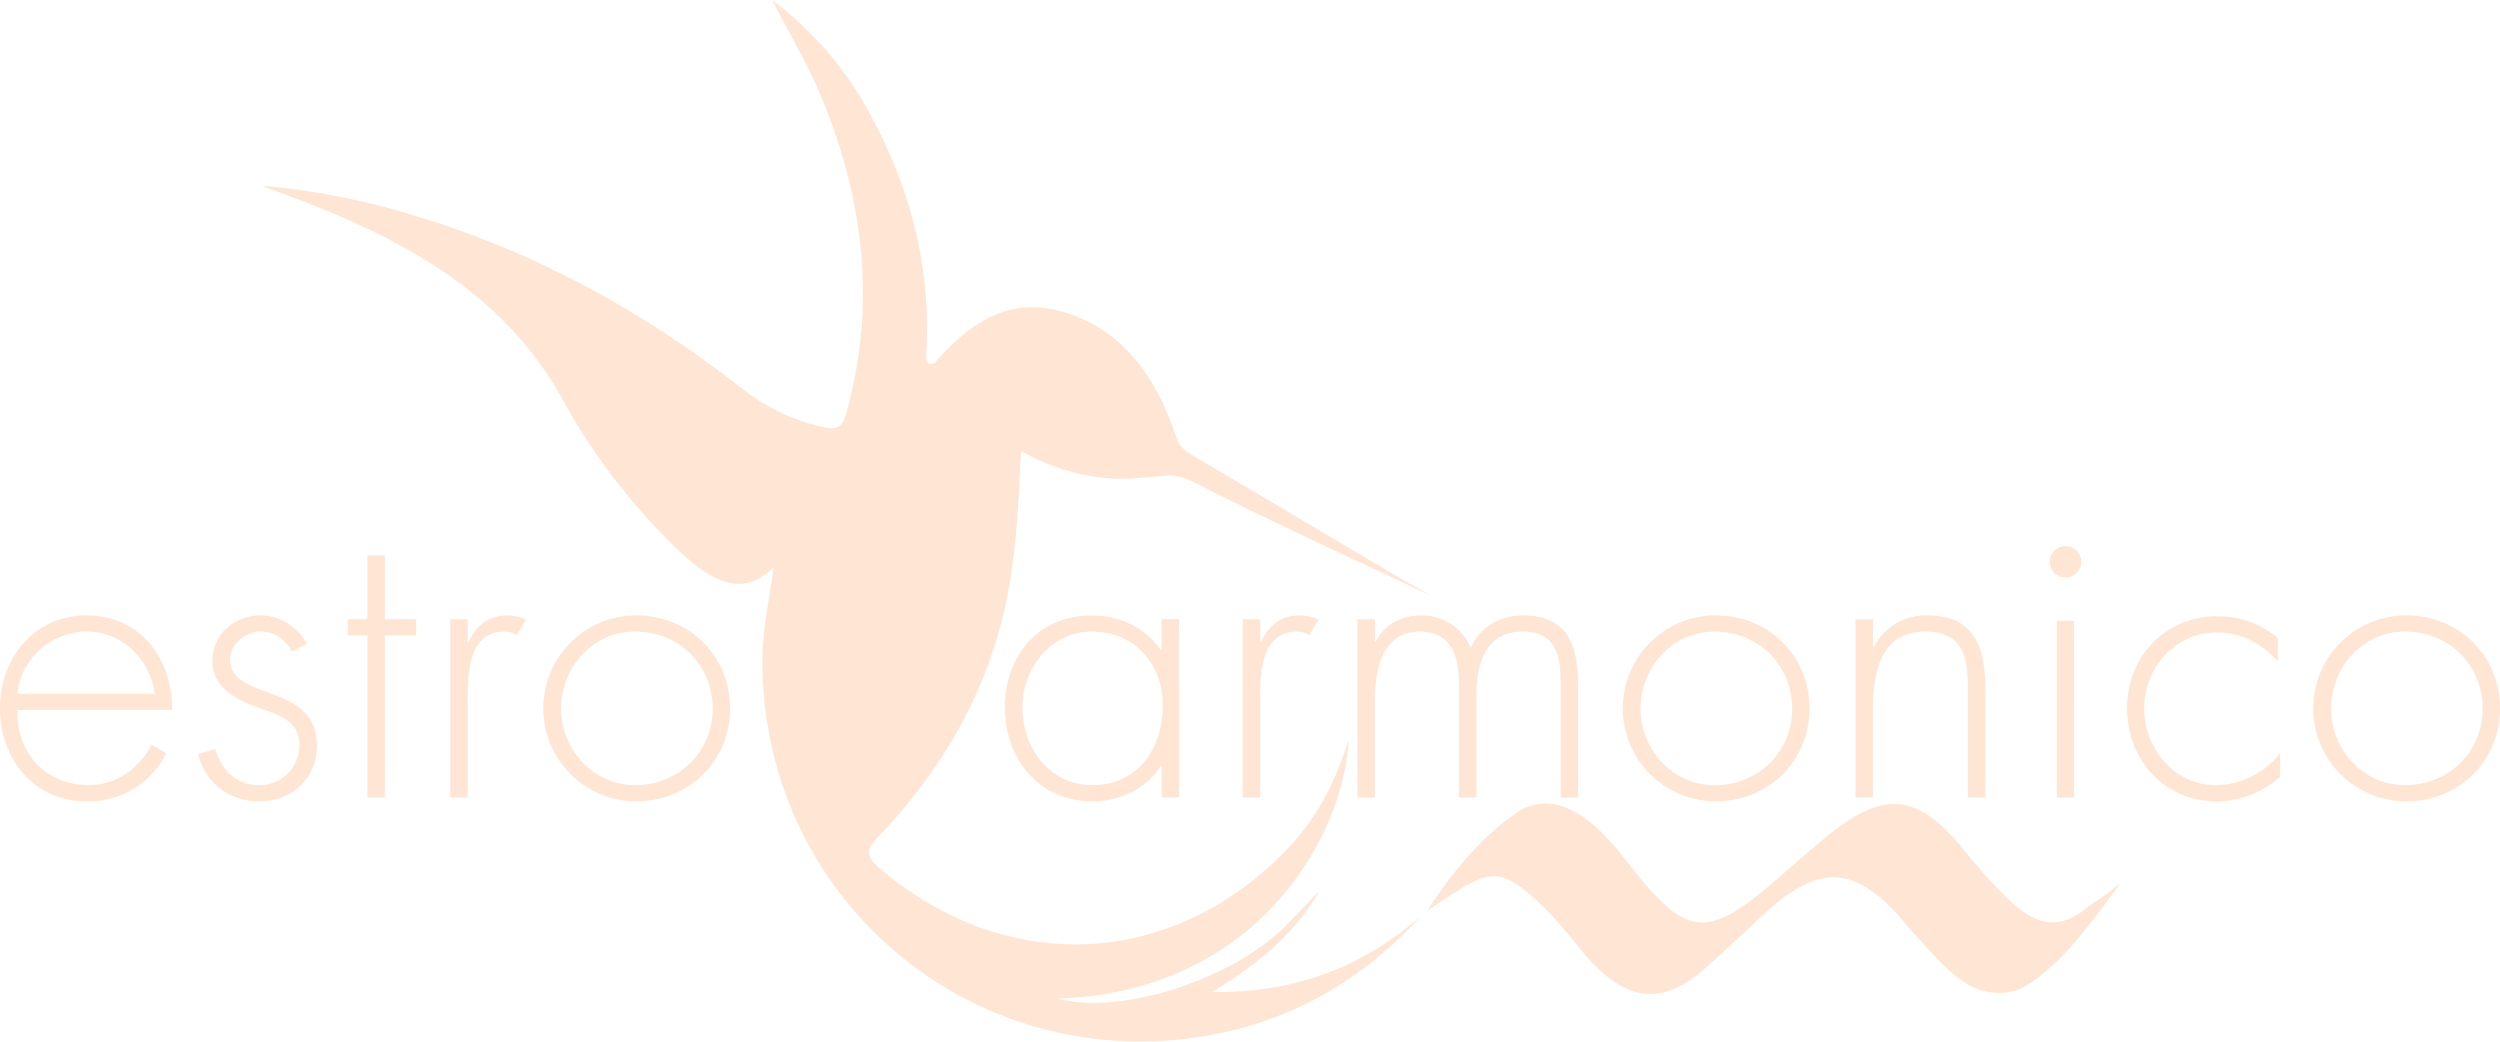 <?xml version="1.0" encoding="UTF-8"?>
<svg xmlns="http://www.w3.org/2000/svg" viewBox="0 0 860.55 358.51">
  <defs>
    <style>.cls-1{fill:#ffe5d4;}</style>
  </defs>
  <g id="Livello_2" data-name="Livello 2">
    <g id="Logo_Estro" data-name="Logo Estro">
      <g id="Logo_Bianco" data-name="Logo Bianco">
        <g id="Simbolo">
          <path class="cls-1" d="M493,205.28c-25.13-11.9-51.85-24.14-76.72-36.56-12.09-6.66-11.7-5-24-4.25-13.84,1.44-28.07-2.12-40.85-9.2-.78,16.73-1.46,32.77-4.44,48.58-6.15,32.66-21.84,60.3-44.65,84.12-3.46,3.61-5,6.15-.24,10.28,43.59,37.84,101.37,35.51,141.15-6.14,10-10.43,16.54-23,21-37.61-1.78,34.35-32.29,87-100.07,89.22,20.94,5.86,59.25-6.19,77.87-24.54,4-3.95,7.82-8.06,11.73-12.1l.08.07c-8.39,14.49-20.9,24.73-36.64,34.36,28.61.3,51.69-8.59,71.72-26-18.15,19.82-40.08,33.56-66.36,39.56-83.34,19-160.9-43.28-160.11-128.71.09-10.38,2.49-20.74,3.82-31.11h0c-8.91,9.09-18.82,7.38-32.19-5.31a214.92,214.92,0,0,1-40.31-52.23c-17.79-32.25-46.33-50.28-78.67-64.1-7.56-3.23-15.32-6-24.91-9.68A255.06,255.06,0,0,1,146,75.25c40.22,12.52,76.36,32.66,109.46,58.52A69,69,0,0,0,284,147.15c3.95.83,6-.25,7.08-4.11,10.76-37.78,6.38-74.46-8.55-110.15C277.9,21.79,271.63,11.36,265.79,0a119.6,119.6,0,0,1,33.58,39.08c14.21,26,21.32,53.75,19.43,83.55a3.66,3.66,0,0,0,.93,2.57c.3.3,1.82,0,2.26-.54,11.8-13.43,25.33-22.93,44.29-17.2,20.24,6.13,31,21.89,37.75,40.55,2.3,6.34,1.54,5.86,11.75,11.86,24.65,14.46,43.61,25.93,68.27,40.36"></path>
          <path class="cls-1" d="M491.52,313.06c8.33-12.55,17.69-24.32,30.1-33,10.73-7.52,22.72-2.65,35.36,12.75,5.72,7,11,14.42,17.87,20.11,10.69,8.75,19.46,4.84,36.92-10.36,5.9-5.14,11.77-10.33,17.85-15.25,19.25-15.56,30.8-14.08,46.6,5.5a182.79,182.79,0,0,0,14.32,16c8.85,8.67,17,12.4,27.56,3.84,2.55-2.06,6.37-4.09,11.87-8.78-11.26,15.32-21.37,29.57-34.83,36.7-16.81,5.42-26.19-8.71-36.23-19.1-2.14-2.21-3.91-4.78-6-7-16.15-17.2-28-16.69-47.56,1.87-6,5.68-12.06,11.31-18.23,16.81-15.6,13.9-28.54,11.75-43.59-7-3.09-3.87-6.29-7.67-9.63-11.34-18.86-19-20.83-15.62-42.28-1.59Z"></path>
        </g>
        <g id="Declinazione">
          <path class="cls-1" d="M6,244.36c-.4,15.54,10.36,25.9,24.57,25.9,9.56,0,17.26-5.71,21.64-13.94l5.05,2.92a29.93,29.93,0,0,1-27.49,16.6C11.55,275.84,0,261.1,0,243.7c0-17.13,11.82-31.87,29.75-31.87,18.59,0,29.62,14.87,29.48,32.53Zm47.28-5.57C51.8,227.5,42.5,217.4,29.88,217.4S7,227.23,6,238.79Z"></path>
          <path class="cls-1" d="M100.46,224.31A11.69,11.69,0,0,0,89.7,217.4c-5.18,0-10.49,4.25-10.49,9.57,0,14.74,29.88,7.57,29.88,29.75,0,11.28-8.77,19.12-19.79,19.12-10.23,0-18.59-6.24-21.12-16.2L74,257.78c2.25,7.3,7.17,12.48,15.27,12.48a13.72,13.72,0,0,0,13.81-13.81c0-7.57-5.84-10-12-12.09-8.37-3.05-17.93-6.64-17.93-17,0-9.29,7.84-15.53,16.73-15.53,6.25,0,13,4.11,15.68,9.82Z"></path>
          <path class="cls-1" d="M132.47,274.54h-6V218.71h-6.78v-5.59h6.78V191.19h6v21.93h10.77v5.59H132.47Z"></path>
          <path class="cls-1" d="M161,221.13h.27c2.39-5.58,6.78-9.3,13.29-9.3a15.57,15.57,0,0,1,6.51,1.46l-3.19,5.31a8.21,8.21,0,0,0-4.25-1.19c-13.42,0-12.63,16.74-12.63,25.77v31.36h-6V213.15h6Z"></path>
          <path class="cls-1" d="M251.3,243.83c0,18.2-14.22,32-32.28,32a32,32,0,0,1,0-64C237.08,211.83,251.3,225.64,251.3,243.83Zm-58.18.14c0,13.94,11,26.29,25.5,26.29,15,0,26.7-11.42,26.7-26.29,0-15.14-11.56-26.57-26.7-26.57C204,217.4,193.12,229.75,193.12,244Z"></path>
          <path class="cls-1" d="M405.86,274.51h-6v-11h-.26c-4.52,7.83-14.34,12.35-23.38,12.35-18.59,0-30.28-14.48-30.28-32.41s11.56-31.6,30-31.6c9.43,0,18.46,4.25,23.64,11.95h.26V213.15h6Zm-53.92-31.08c0,14.08,9.3,26.83,24.17,26.83,15.67,0,24.17-12.75,24.17-27.49,0-14.21-9.69-25.37-24.57-25.37C361.64,217.4,351.94,230.15,351.94,243.43Z"></path>
          <path class="cls-1" d="M433.8,221.13h.27c2.39-5.58,6.78-9.3,13.29-9.3a15.57,15.57,0,0,1,6.51,1.46l-3.19,5.31a8.21,8.21,0,0,0-4.25-1.19c-13.42,0-12.63,16.74-12.63,25.77v31.36h-6V213.15h6Z"></path>
          <path class="cls-1" d="M473.31,220.86h.26c2.79-5.71,8.9-9,15.42-9A18.08,18.08,0,0,1,506.26,223c3.32-7.31,10.1-11.16,17.94-11.16,15.81,0,19,10.76,19,24.18v38.53h-6V235.21c0-9.43-1.46-17.8-13.16-17.8-12.75,0-15.81,11.16-15.81,21.79v35.34h-6V236.67c0-9.56-1.72-19.26-13.68-19.26-12.89,0-15.28,13.42-15.28,23.38v33.75h-6V213.15h6Z"></path>
          <path class="cls-1" d="M622.87,243.83c0,18.2-14.21,32-32.27,32a32,32,0,0,1,0-64C608.66,211.83,622.87,225.64,622.87,243.83ZM564.7,244c0,13.94,11,26.29,25.5,26.29,15,0,26.7-11.42,26.7-26.29,0-15.14-11.56-26.57-26.7-26.57C575.59,217.4,564.7,229.75,564.7,244Z"></path>
          <path class="cls-1" d="M644.72,222.72H645a20.09,20.09,0,0,1,18.2-10.89c15.81,0,20.2,9.83,20.2,25.64v37.07h-6V237.47c0-11-1.33-20.06-14.75-20.06-15.41,0-17.94,14.35-17.94,26.84v30.29h-6V213.15h6Z"></path>
          <path class="cls-1" d="M716.38,193.38a5.4,5.4,0,0,1-10.8,0,5.4,5.4,0,0,1,10.8,0Zm-2.5,81.16H708V213.67h5.93Z"></path>
          <path class="cls-1" d="M784.08,227.63c-5.72-6.34-12.61-9.9-21.19-9.9-14.17,0-24.83,12.28-24.83,26.15s10.53,26.41,24.7,26.41a28.71,28.71,0,0,0,22.1-11v8.06A32.87,32.87,0,0,1,763,275.84c-17.81,0-30.81-14.13-30.81-32s13.26-31.7,30.94-31.7a31.22,31.22,0,0,1,20.93,7.53Z"></path>
          <path class="cls-1" d="M860.55,243.83c0,18.2-14.21,32-32.27,32a32,32,0,0,1,0-64C846.34,211.83,860.55,225.64,860.55,243.83Zm-58.17.14c0,13.94,11,26.29,25.5,26.29,15,0,26.69-11.42,26.69-26.29,0-15.14-11.55-26.57-26.69-26.57C813.27,217.4,802.38,229.75,802.38,244Z"></path>
        </g>
      </g>
    </g>
  </g>
</svg>

